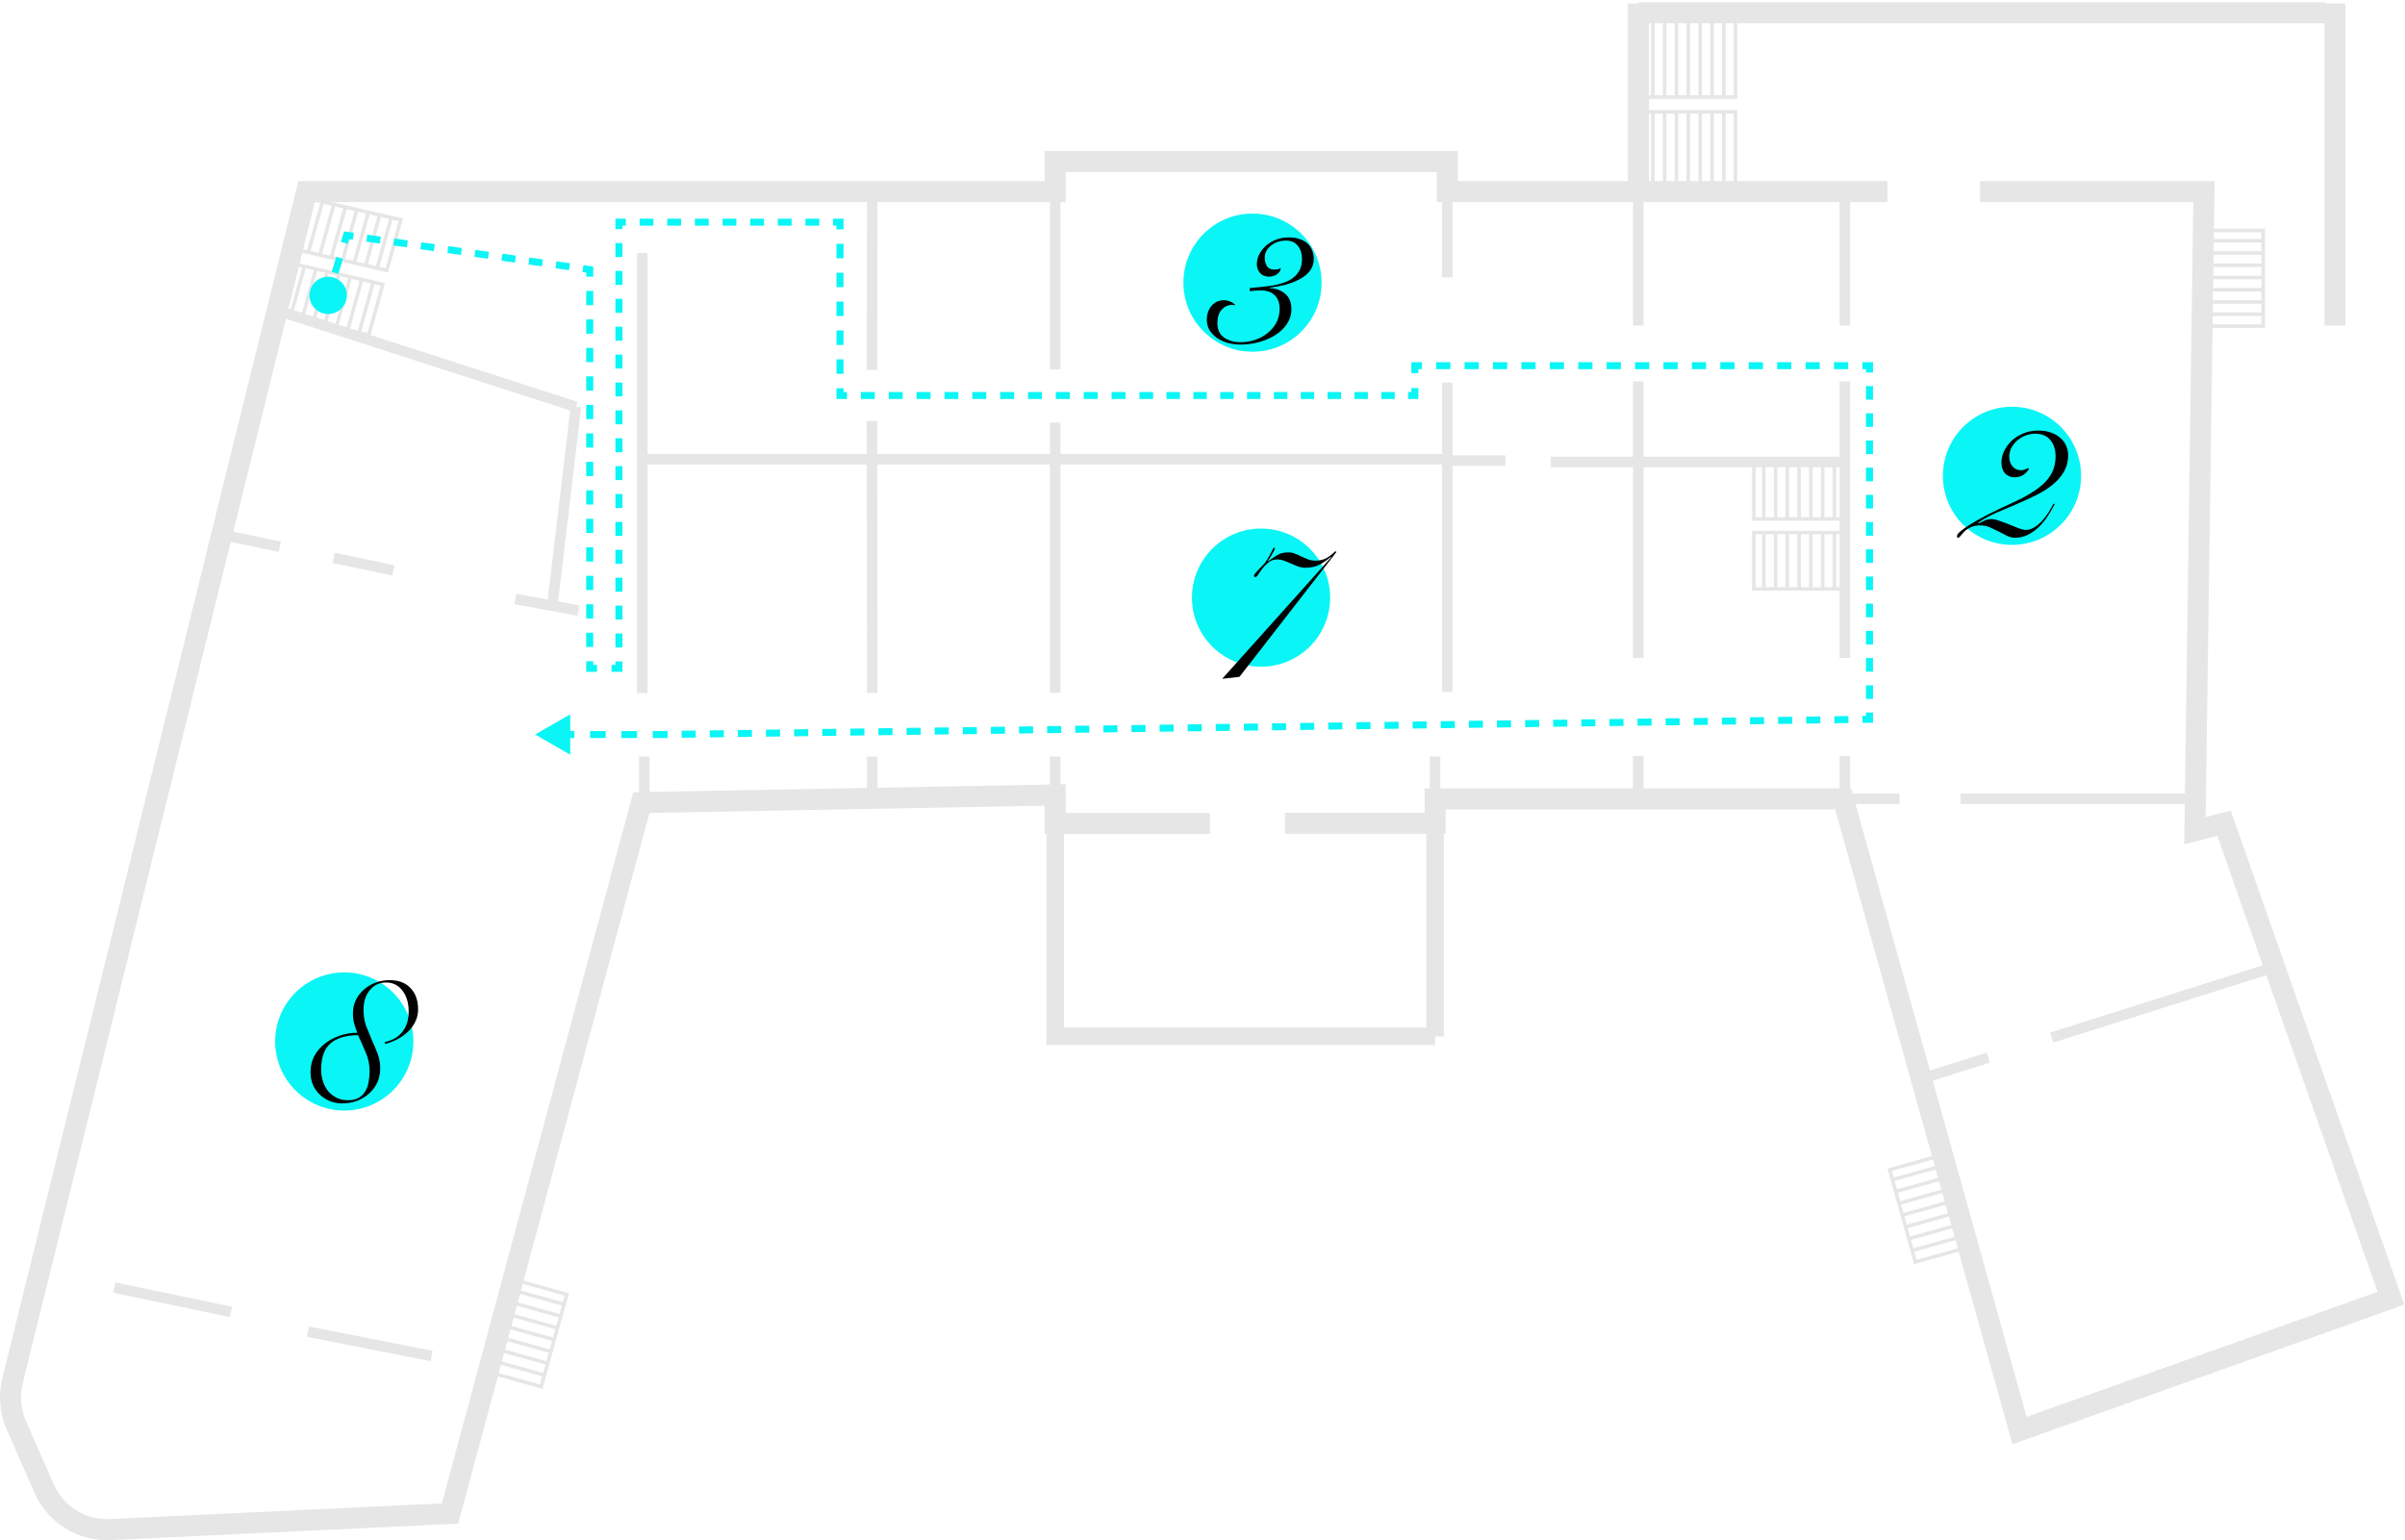 <?xml version="1.0" encoding="UTF-8"?> <svg xmlns="http://www.w3.org/2000/svg" width="687" height="440" viewBox="0 0 687 440" fill="none"> <g opacity="0.3"> <path d="M409.938 296.075V235.212" stroke="#AAAAAA" stroke-width="5" stroke-miterlimit="10"></path> <path d="M301.414 235.212V296.075H301.678H409.938" stroke="#AAAAAA" stroke-width="5" stroke-miterlimit="10"></path> <path d="M367.04 235.218H409.94V228.208H526.504L576.884 408.69L682.997 370.882L635.298 235.187L626.995 237.332L629.57 54.737H565.598M345.615 235.237H301.396V227.108L183.206 229.284L128.56 432.389L31.467 436.979C27.508 437.159 23.586 436.137 20.222 434.051C16.857 431.964 14.208 428.91 12.624 425.292L4.679 407.208C2.918 403.193 2.53 398.713 3.573 394.457L87.576 54.737H301.396V46.157H413.426V54.737H539.167" stroke="#AAAAAA" stroke-width="6" stroke-miterlimit="10"></path> <path d="M469.293 31.96L469.293 54.64L495.736 54.64L495.736 31.96L469.293 31.96Z" stroke="#AAAAAA" stroke-miterlimit="10"></path> <path d="M472.141 54.639L472.141 31.73" stroke="#AAAAAA" stroke-miterlimit="10"></path> <path d="M475.516 54.64L475.516 31.96" stroke="#AAAAAA" stroke-miterlimit="10"></path> <path d="M478.895 54.64L478.895 31.96" stroke="#AAAAAA" stroke-miterlimit="10"></path> <path d="M482.281 54.64L482.281 31.96" stroke="#AAAAAA" stroke-miterlimit="10"></path> <path d="M485.66 54.64L485.66 31.96" stroke="#AAAAAA" stroke-miterlimit="10"></path> <path d="M489.047 54.64L489.047 31.96" stroke="#AAAAAA" stroke-miterlimit="10"></path> <path d="M492.422 54.64L492.422 31.96" stroke="#AAAAAA" stroke-miterlimit="10"></path> <path d="M469.293 5.052L469.293 27.731L495.736 27.731L495.736 5.052L469.293 5.052Z" stroke="#AAAAAA" stroke-miterlimit="10"></path> <path d="M472.141 27.731L472.141 4.822" stroke="#AAAAAA" stroke-miterlimit="10"></path> <path d="M475.516 27.731L475.516 5.052" stroke="#AAAAAA" stroke-miterlimit="10"></path> <path d="M478.895 27.731L478.895 5.052" stroke="#AAAAAA" stroke-miterlimit="10"></path> <path d="M482.281 27.731L482.281 5.052" stroke="#AAAAAA" stroke-miterlimit="10"></path> <path d="M485.66 27.731L485.66 5.052" stroke="#AAAAAA" stroke-miterlimit="10"></path> <path d="M489.047 27.731L489.047 5.052" stroke="#AAAAAA" stroke-miterlimit="10"></path> <path d="M492.422 27.731L492.422 5.052" stroke="#AAAAAA" stroke-miterlimit="10"></path> <path d="M65.987 374.797L32.66 367.85" stroke="#AAAAAA" stroke-width="3" stroke-miterlimit="10"></path> <path d="M123.311 387.398L87.961 380.432" stroke="#AAAAAA" stroke-width="3" stroke-miterlimit="10"></path> <path d="M79.928 156.191L64.156 152.901" stroke="#AAAAAA" stroke-width="3" stroke-miterlimit="10"></path> <path d="M183.461 72.258L183.461 198.015" stroke="#AAAAAA" stroke-width="3" stroke-miterlimit="10"></path> <path d="M79.191 88.68L164.52 116.232" stroke="#AAAAAA" stroke-width="3" stroke-miterlimit="10"></path> <path d="M249.164 54.769L249.089 105.671" stroke="#AAAAAA" stroke-width="3" stroke-miterlimit="10"></path> <path d="M249.086 120.251L249.167 197.943" stroke="#AAAAAA" stroke-width="3" stroke-miterlimit="10"></path> <path d="M301.414 120.709V197.943" stroke="#AAAAAA" stroke-width="3" stroke-miterlimit="10"></path> <path d="M413.426 109.31V197.674" stroke="#AAAAAA" stroke-width="3" stroke-miterlimit="10"></path> <path d="M468 215.969L468 227.967" stroke="#AAAAAA" stroke-width="3" stroke-miterlimit="10"></path> <path d="M468 54.992V92.987" stroke="#AAAAAA" stroke-width="3" stroke-miterlimit="10"></path> <path d="M527 215.969L527 227.967" stroke="#AAAAAA" stroke-width="3" stroke-miterlimit="10"></path> <path d="M527 54.992V92.987" stroke="#AAAAAA" stroke-width="3" stroke-miterlimit="10"></path> <path d="M468 108.984V187.973" stroke="#AAAAAA" stroke-width="3" stroke-miterlimit="10"></path> <path d="M527 108.984V187.973" stroke="#AAAAAA" stroke-width="3" stroke-miterlimit="10"></path> <path d="M586.098 296.413L649.744 276.284" stroke="#AAAAAA" stroke-width="3" stroke-miterlimit="10"></path> <path d="M548.836 308.195L567.981 302.141" stroke="#AAAAAA" stroke-width="3" stroke-miterlimit="10"></path> <path d="M157.844 172.336L164.521 116.232" stroke="#AAAAAA" stroke-width="3" stroke-miterlimit="10"></path> <path d="M184.051 216.14V229.316" stroke="#AAAAAA" stroke-width="3" stroke-miterlimit="10"></path> <path d="M249.164 216.14V229.316" stroke="#AAAAAA" stroke-width="3" stroke-miterlimit="10"></path> <path d="M301.414 216.14V229.316" stroke="#AAAAAA" stroke-width="3" stroke-miterlimit="10"></path> <path d="M409.938 216.14V229.316" stroke="#AAAAAA" stroke-width="3" stroke-miterlimit="10"></path> <path d="M430.027 131.583H413.426" stroke="#AAAAAA" stroke-width="3" stroke-miterlimit="10"></path> <path d="M468.344 131.981H443" stroke="#AAAAAA" stroke-width="3" stroke-miterlimit="10"></path> <path d="M527 131.981H467" stroke="#AAAAAA" stroke-width="3" stroke-miterlimit="10"></path> <path d="M501 132.143L501 148.241L527.302 148.241L527.302 132.143L501 132.143Z" stroke="#AAAAAA" stroke-miterlimit="10"></path> <path d="M503.832 148.242L503.832 131.981" stroke="#AAAAAA" stroke-miterlimit="10"></path> <path d="M507.195 148.24L507.195 132.142" stroke="#AAAAAA" stroke-miterlimit="10"></path> <path d="M510.555 148.24L510.555 132.142" stroke="#AAAAAA" stroke-miterlimit="10"></path> <path d="M513.922 148.24L513.922 132.142" stroke="#AAAAAA" stroke-miterlimit="10"></path> <path d="M517.281 148.24L517.281 132.142" stroke="#AAAAAA" stroke-miterlimit="10"></path> <path d="M520.648 148.24L520.648 132.142" stroke="#AAAAAA" stroke-miterlimit="10"></path> <path d="M524.008 148.24L524.008 132.142" stroke="#AAAAAA" stroke-miterlimit="10"></path> <path d="M501 152.14L501 168.238L527.302 168.238L527.302 152.14L501 152.14Z" stroke="#AAAAAA" stroke-miterlimit="10"></path> <path d="M503.832 168.239L503.832 151.978" stroke="#AAAAAA" stroke-miterlimit="10"></path> <path d="M507.195 168.237L507.195 152.139" stroke="#AAAAAA" stroke-miterlimit="10"></path> <path d="M510.555 168.237L510.555 152.139" stroke="#AAAAAA" stroke-miterlimit="10"></path> <path d="M513.922 168.237L513.922 152.139" stroke="#AAAAAA" stroke-miterlimit="10"></path> <path d="M517.281 168.237L517.281 152.139" stroke="#AAAAAA" stroke-miterlimit="10"></path> <path d="M520.648 168.237L520.648 152.139" stroke="#AAAAAA" stroke-miterlimit="10"></path> <path d="M524.008 168.237L524.008 152.139" stroke="#AAAAAA" stroke-miterlimit="10"></path> <path d="M560.07 228.209H627.127" stroke="#AAAAAA" stroke-width="3" stroke-miterlimit="10"></path> <path d="M526.508 228.209H542.581" stroke="#AAAAAA" stroke-width="3" stroke-miterlimit="10"></path> <path d="M183.461 131.187L413.138 131.187" stroke="#AAAAAA" stroke-width="3" stroke-miterlimit="10"></path> <path d="M646.491 65.825H629.84V93.17H646.491V65.825Z" stroke="#AAAAAA" stroke-miterlimit="10"></path> <path d="M629.84 68.776H646.654" stroke="#AAAAAA" stroke-miterlimit="10"></path> <path d="M629.84 72.272H646.491" stroke="#AAAAAA" stroke-miterlimit="10"></path> <path d="M629.84 75.774H646.491" stroke="#AAAAAA" stroke-miterlimit="10"></path> <path d="M629.84 79.269H646.491" stroke="#AAAAAA" stroke-miterlimit="10"></path> <path d="M629.84 82.765H646.491" stroke="#AAAAAA" stroke-miterlimit="10"></path> <path d="M629.84 86.26H646.491" stroke="#AAAAAA" stroke-miterlimit="10"></path> <path d="M629.84 89.755H646.491" stroke="#AAAAAA" stroke-miterlimit="10"></path> <path d="M154.585 396.147L139.617 391.969L146.96 365.625L161.928 369.802L154.585 396.147Z" stroke="#AAAAAA" stroke-miterlimit="10"></path> <path d="M146.168 368.463L161.287 372.684" stroke="#AAAAAA" stroke-miterlimit="10"></path> <path d="M145.23 371.833L160.192 376.011" stroke="#AAAAAA" stroke-miterlimit="10"></path> <path d="M144.285 375.205L159.253 379.382" stroke="#AAAAAA" stroke-miterlimit="10"></path> <path d="M143.355 378.568L158.317 382.746" stroke="#AAAAAA" stroke-miterlimit="10"></path> <path d="M142.406 381.939L157.374 386.117" stroke="#AAAAAA" stroke-miterlimit="10"></path> <path d="M141.473 385.31L156.434 389.487" stroke="#AAAAAA" stroke-miterlimit="10"></path> <path d="M140.531 388.674L155.499 392.852" stroke="#AAAAAA" stroke-miterlimit="10"></path> <path d="M547.128 360.528L562.096 356.351L554.747 330.006L539.785 334.183L547.128 360.528Z" stroke="#AAAAAA" stroke-miterlimit="10"></path> <path d="M555.538 332.851L540.426 337.066" stroke="#AAAAAA" stroke-miterlimit="10"></path> <path d="M556.48 336.215L541.512 340.393" stroke="#AAAAAA" stroke-miterlimit="10"></path> <path d="M557.419 339.586L542.457 343.764" stroke="#AAAAAA" stroke-miterlimit="10"></path> <path d="M558.362 342.956L543.395 347.134" stroke="#AAAAAA" stroke-miterlimit="10"></path> <path d="M559.294 346.32L544.332 350.498" stroke="#AAAAAA" stroke-miterlimit="10"></path> <path d="M560.241 349.691L545.273 353.869" stroke="#AAAAAA" stroke-miterlimit="10"></path> <path d="M561.172 353.055L546.211 357.233" stroke="#AAAAAA" stroke-miterlimit="10"></path> <path d="M413.426 54.5V79.269" stroke="#AAAAAA" stroke-width="3" stroke-miterlimit="10"></path> <path d="M301.414 54.769V105.564" stroke="#AAAAAA" stroke-width="3" stroke-miterlimit="10"></path> <path d="M112.38 162.944L95.289 159.386" stroke="#AAAAAA" stroke-width="3" stroke-miterlimit="10"></path> <path d="M165.255 174.419L147.266 171.135" stroke="#AAAAAA" stroke-width="3" stroke-miterlimit="10"></path> <line x1="468.078" y1="3.645" x2="664.337" y2="3.645" stroke="#AAAAAA" stroke-width="6"></line> <line x1="667" y1="1" x2="667" y2="92.987" stroke="#AAAAAA" stroke-width="6"></line> <path d="M468 1L468 54.992" stroke="#AAAAAA" stroke-width="6"></path> <path d="M105.342 95.701L109.367 81.247L83.759 75.345L79.734 89.799L105.342 95.701Z" stroke="#AAAAAA" stroke-miterlimit="10"></path> <path d="M106.609 80.61L102.543 95.211" stroke="#AAAAAA" stroke-miterlimit="10"></path> <path d="M103.337 79.857L99.312 94.311" stroke="#AAAAAA" stroke-miterlimit="10"></path> <path d="M100.064 79.103L96.039 93.557" stroke="#AAAAAA" stroke-miterlimit="10"></path> <path d="M96.787 78.347L92.762 92.801" stroke="#AAAAAA" stroke-miterlimit="10"></path> <path d="M93.517 77.593L89.492 92.048" stroke="#AAAAAA" stroke-miterlimit="10"></path> <path d="M90.24 76.838L86.215 91.293" stroke="#AAAAAA" stroke-miterlimit="10"></path> <path d="M86.962 76.084L82.938 90.539" stroke="#AAAAAA" stroke-miterlimit="10"></path> <path d="M110.483 77.253L114.508 62.799L88.899 56.897L84.874 71.352L110.483 77.253Z" stroke="#AAAAAA" stroke-miterlimit="10"></path> <path d="M111.749 62.162L107.684 76.763" stroke="#AAAAAA" stroke-miterlimit="10"></path> <path d="M108.478 61.409L104.453 75.863" stroke="#AAAAAA" stroke-miterlimit="10"></path> <path d="M105.205 60.655L101.18 75.109" stroke="#AAAAAA" stroke-miterlimit="10"></path> <path d="M101.927 59.9L97.902 74.354" stroke="#AAAAAA" stroke-miterlimit="10"></path> <path d="M98.658 59.146L94.633 73.6" stroke="#AAAAAA" stroke-miterlimit="10"></path> <path d="M95.38 58.39L91.356 72.845" stroke="#AAAAAA" stroke-miterlimit="10"></path> <path d="M92.103 57.636L88.078 72.091" stroke="#AAAAAA" stroke-miterlimit="10"></path> </g> <ellipse cx="98.34" cy="297.533" rx="19.735" ry="19.732" fill="#0AF5F5"></ellipse> <path d="M109.898 297.731C112.178 297.208 113.879 296.198 115 294.703C116.159 293.208 116.738 291.301 116.738 288.984C116.738 286.517 116.14 284.517 114.944 282.984C113.785 281.452 112.234 280.685 110.29 280.685C108.384 280.685 106.833 281.414 105.636 282.872C104.44 284.293 103.842 286.18 103.842 288.535C103.842 290.18 104.085 291.694 104.571 293.077C105.094 294.423 105.636 295.75 106.197 297.058C106.795 298.329 107.337 299.619 107.823 300.927C108.346 302.235 108.608 303.674 108.608 305.244C108.608 306.702 108.328 308.048 107.767 309.281C107.206 310.478 106.421 311.524 105.412 312.421C104.44 313.281 103.3 313.973 101.992 314.496C100.683 314.982 99.282 315.225 97.787 315.225C96.516 315.225 95.319 315.001 94.198 314.552C93.114 314.104 92.161 313.487 91.338 312.702C90.516 311.917 89.862 310.982 89.376 309.898C88.927 308.777 88.703 307.581 88.703 306.31C88.703 304.553 89.077 302.983 89.824 301.6C90.609 300.217 91.637 299.039 92.908 298.067C94.179 297.095 95.6 296.348 97.17 295.824C98.777 295.301 100.403 295.039 102.048 295.039C101.711 294.142 101.412 293.245 101.151 292.348C100.926 291.451 100.814 290.516 100.814 289.545C100.814 288.124 101.095 286.834 101.655 285.676C102.253 284.479 103.038 283.47 104.01 282.648C105.02 281.788 106.141 281.134 107.375 280.685C108.646 280.237 109.954 280.012 111.3 280.012C113.879 280.012 115.879 280.779 117.299 282.311C118.72 283.807 119.43 285.825 119.43 288.367C119.43 289.675 119.149 290.872 118.589 291.956C118.065 293.04 117.355 293.993 116.458 294.815C115.561 295.638 114.552 296.348 113.43 296.946C112.309 297.507 111.169 297.936 110.01 298.235L109.898 297.731ZM91.731 305.637C91.731 306.758 91.899 307.842 92.236 308.889C92.572 309.936 93.058 310.87 93.693 311.692C94.366 312.477 95.17 313.113 96.104 313.599C97.076 314.085 98.16 314.328 99.356 314.328C100.627 314.328 101.655 314.104 102.44 313.655C103.263 313.169 103.898 312.534 104.347 311.749C104.833 310.964 105.15 310.066 105.3 309.057C105.487 308.048 105.58 307.02 105.58 305.973C105.58 304.104 105.207 302.329 104.459 300.647C103.749 298.964 103.02 297.32 102.272 295.712C98.796 295.75 96.16 296.553 94.366 298.123C92.609 299.656 91.731 302.16 91.731 305.637Z" fill="black"></path> <ellipse cx="360.223" cy="170.735" rx="19.735" ry="19.732" fill="#0AF5F5"></ellipse> <path d="M349.128 193.922L380.247 159.214L380.135 159.102C379.051 160.036 377.967 160.784 376.883 161.344C375.799 161.905 374.491 162.185 372.958 162.185C372.21 162.185 371.5 162.073 370.827 161.849C370.155 161.587 369.482 161.307 368.809 161.008C368.173 160.709 367.538 160.447 366.902 160.223C366.267 159.961 365.575 159.83 364.828 159.83C363.893 159.83 363.09 160.092 362.417 160.615C361.744 161.139 361.165 161.718 360.679 162.354C360.193 162.989 359.781 163.569 359.445 164.092C359.109 164.615 358.81 164.877 358.548 164.877C358.324 164.877 358.211 164.727 358.211 164.428C358.211 164.279 358.361 164.036 358.66 163.699C358.959 163.326 359.296 162.952 359.669 162.578C360.043 162.167 360.417 161.774 360.791 161.4C361.165 161.027 361.408 160.746 361.52 160.559C361.893 160.036 362.286 159.382 362.697 158.597C363.108 157.812 363.482 157.102 363.819 156.466L364.267 156.634C363.968 157.27 363.632 157.905 363.258 158.541C362.921 159.139 362.566 159.7 362.192 160.223L362.305 160.335C363.277 159.588 364.155 158.989 364.94 158.541C365.725 158.055 366.772 157.812 368.08 157.812C368.79 157.812 369.426 157.943 369.986 158.204C370.584 158.429 371.183 158.69 371.781 158.989C372.416 159.288 373.052 159.569 373.687 159.83C374.322 160.055 375.033 160.167 375.818 160.167C376.976 160.167 378.004 159.924 378.902 159.438C379.836 158.915 380.677 158.261 381.425 157.476L381.761 157.7L354.062 193.361L349.128 193.922Z" fill="black"></path> <ellipse cx="357.786" cy="80.749" rx="19.735" ry="19.732" fill="#0AF5F5"></ellipse> <path d="M357.008 82.291C357.905 82.179 358.895 82.086 359.979 82.011C361.101 81.899 362.203 81.768 363.287 81.618C364.409 81.432 365.474 81.17 366.483 80.834C367.53 80.497 368.446 80.049 369.231 79.488C370.053 78.89 370.707 78.142 371.193 77.245C371.679 76.348 371.922 75.245 371.922 73.937C371.922 72.479 371.53 71.245 370.745 70.236C369.997 69.227 368.838 68.722 367.268 68.722C366.558 68.722 365.829 68.834 365.082 69.059C364.371 69.283 363.736 69.619 363.175 70.068C362.615 70.479 362.147 71.002 361.774 71.638C361.437 72.236 361.269 72.928 361.269 73.713C361.269 74.535 361.474 75.301 361.886 76.011C362.334 76.684 363.007 77.021 363.904 77.021C364.315 77.021 364.652 77.002 364.914 76.965C365.175 76.89 365.493 76.759 365.867 76.572C365.829 77.282 365.456 77.88 364.745 78.366C364.072 78.815 363.306 79.039 362.446 79.039C361.362 79.039 360.521 78.684 359.923 77.974C359.325 77.264 359.026 76.423 359.026 75.451C359.026 74.442 359.269 73.488 359.755 72.591C360.241 71.657 360.895 70.834 361.717 70.124C362.54 69.414 363.493 68.853 364.577 68.442C365.698 68.031 366.895 67.825 368.166 67.825C369.399 67.825 370.446 67.993 371.306 68.33C372.203 68.629 372.95 69.059 373.548 69.619C374.146 70.18 374.576 70.834 374.838 71.582C375.137 72.329 375.287 73.115 375.287 73.937C375.287 75.282 374.913 76.441 374.165 77.413C373.418 78.348 372.446 79.133 371.25 79.768C370.053 80.404 368.708 80.927 367.212 81.338C365.717 81.712 364.222 81.992 362.727 82.179V82.291C364.558 82.403 366.035 82.964 367.156 83.974C368.315 84.945 368.895 86.403 368.895 88.347C368.895 89.842 368.483 91.225 367.661 92.496C366.839 93.73 365.736 94.795 364.353 95.692C363.007 96.552 361.456 97.225 359.699 97.711C357.979 98.197 356.204 98.44 354.372 98.44C353.139 98.44 351.942 98.29 350.784 97.991C349.625 97.655 348.597 97.188 347.7 96.589C346.803 95.954 346.074 95.206 345.513 94.347C344.99 93.45 344.728 92.44 344.728 91.319C344.728 89.824 345.158 88.534 346.018 87.45C346.915 86.329 348.148 85.768 349.718 85.768C350.242 85.768 350.784 85.88 351.344 86.104C351.905 86.329 352.372 86.627 352.746 87.001L352.69 87.226C352.391 87.151 352.129 87.114 351.905 87.114C350.784 87.114 349.812 87.562 348.989 88.459C348.167 89.356 347.756 90.646 347.756 92.328C347.756 94.16 348.391 95.524 349.662 96.421C350.933 97.318 352.522 97.767 354.428 97.767C355.849 97.767 357.213 97.543 358.521 97.094C359.867 96.645 361.045 96.01 362.054 95.188C363.101 94.365 363.942 93.375 364.577 92.216C365.213 91.02 365.53 89.693 365.53 88.235C365.53 86.553 365.063 85.263 364.129 84.366C363.194 83.431 361.886 82.964 360.204 82.964C359.68 82.964 359.138 82.983 358.578 83.02C358.054 83.058 357.531 83.114 357.008 83.189V82.291Z" fill="black"></path> <ellipse cx="574.735" cy="135.933" rx="19.735" ry="19.732" fill="#0AF5F5"></ellipse> <path d="M586.965 143.98C586.404 145.064 585.75 146.186 585.003 147.344C584.292 148.466 583.47 149.494 582.536 150.428C581.601 151.363 580.554 152.129 579.396 152.727C578.237 153.325 576.966 153.624 575.583 153.624C574.835 153.624 574.069 153.437 573.284 153.064C572.536 152.652 571.751 152.241 570.929 151.83C570.107 151.419 569.265 151.026 568.406 150.653C567.546 150.279 566.63 150.092 565.658 150.092C564.574 150.092 563.658 150.279 562.911 150.653C562.201 150.989 561.621 151.382 561.173 151.83C560.724 152.279 560.35 152.69 560.051 153.064C559.79 153.437 559.565 153.624 559.378 153.624C559.191 153.624 559.079 153.568 559.042 153.456C559.042 153.344 559.042 153.213 559.042 153.064C559.042 152.466 560.332 151.363 562.911 149.755C565.527 148.111 569.508 146.073 574.854 143.644C577.396 142.485 579.47 141.364 581.078 140.279C582.685 139.195 583.937 138.111 584.834 137.027C585.732 135.906 586.348 134.803 586.685 133.719C587.021 132.635 587.189 131.514 587.189 130.355C587.189 128.449 586.685 126.897 585.676 125.701C584.704 124.505 583.264 123.907 581.358 123.907C580.536 123.907 579.676 124.056 578.779 124.355C577.919 124.654 577.134 125.103 576.424 125.701C575.714 126.262 575.116 126.953 574.63 127.776C574.181 128.598 573.957 129.533 573.957 130.579C573.957 131.551 574.256 132.43 574.854 133.215C575.489 133.962 576.293 134.336 577.265 134.336C577.713 134.336 578.069 134.28 578.33 134.168C578.629 134.056 578.984 133.906 579.396 133.719L579.62 133.887C579.209 134.635 578.648 135.233 577.938 135.682C577.228 136.13 576.424 136.355 575.527 136.355C574.368 136.355 573.433 135.981 572.723 135.233C572.05 134.448 571.714 133.401 571.714 132.093C571.714 131.121 571.938 130.112 572.387 129.065C572.873 127.981 573.564 126.991 574.461 126.094C575.359 125.196 576.461 124.468 577.77 123.907C579.078 123.309 580.573 123.01 582.255 123.01C583.713 123.01 584.965 123.215 586.012 123.626C587.096 124.038 587.993 124.58 588.703 125.253C589.414 125.888 589.937 126.636 590.273 127.495C590.61 128.318 590.778 129.159 590.778 130.019C590.778 131.85 590.348 133.476 589.488 134.897C588.666 136.28 587.545 137.532 586.124 138.653C584.741 139.737 583.134 140.728 581.302 141.625C579.508 142.485 577.657 143.326 575.751 144.148C573.845 144.933 571.957 145.737 570.088 146.559C568.256 147.382 566.593 148.298 565.098 149.307L565.21 149.531C565.77 149.232 566.35 148.952 566.948 148.69C567.546 148.428 568.2 148.298 568.91 148.298C569.546 148.298 570.293 148.466 571.153 148.802C572.05 149.101 572.966 149.438 573.901 149.812C574.798 150.185 575.676 150.54 576.536 150.877C577.396 151.213 578.125 151.382 578.723 151.382C579.583 151.382 580.405 151.12 581.19 150.597C582.012 150.073 582.76 149.438 583.433 148.69C584.106 147.943 584.704 147.139 585.227 146.279C585.788 145.382 586.236 144.597 586.573 143.924L586.965 143.98Z" fill="black"></path> <path d="M152.889 209.842L162.889 215.615V204.068L152.889 209.842ZM188.692 209.842V210.842L188.704 210.842L188.692 209.842ZM534.029 104.47H535.029V103.47H534.029V104.47ZM404.159 104.47V103.47H403.159V104.47H404.159ZM404.159 112.983V113.983H405.159V112.983H404.159ZM239.951 112.983H238.951V113.983H239.951V112.983ZM176.796 63.466V62.466H175.796V63.466H176.796ZM176.796 190.938V191.938H177.796V190.938H176.796ZM168.46 77.01H169.46V76.141L168.6 76.02L168.46 77.01ZM88.407 84.379C88.407 87.324 90.795 89.712 93.74 89.712C96.686 89.712 99.074 87.324 99.074 84.379C99.074 81.433 96.686 79.046 93.74 79.046C90.795 79.046 88.407 81.433 88.407 84.379ZM98.991 67.22L99.131 66.23L98.285 66.111L98.035 66.927L98.991 67.22ZM168.46 190.938H167.46V191.938H168.46V190.938ZM239.951 63.466H240.951V62.466H239.951V63.466ZM534.029 205.49L534.041 206.49L535.029 206.478V205.49H534.029ZM94.697 84.671L95.353 82.527L93.44 81.941L92.784 84.086L94.697 84.671ZM96.666 78.237L97.978 73.947L96.066 73.362L94.753 77.652L96.666 78.237ZM99.291 69.658L99.948 67.513L98.035 66.927L97.379 69.072L99.291 69.658ZM98.852 68.21L100.782 68.482L101.061 66.502L99.131 66.23L98.852 68.21ZM104.641 69.026L108.5 69.57L108.779 67.59L104.92 67.046L104.641 69.026ZM112.36 70.114L116.219 70.658L116.498 68.677L112.639 68.133L112.36 70.114ZM120.078 71.202L123.938 71.746L124.217 69.765L120.358 69.221L120.078 71.202ZM127.797 72.289L131.657 72.833L131.936 70.853L128.076 70.309L127.797 72.289ZM135.516 73.377L139.375 73.921L139.654 71.941L135.795 71.397L135.516 73.377ZM143.235 74.465L147.094 75.009L147.373 73.028L143.514 72.484L143.235 74.465ZM150.954 75.553L154.813 76.097L155.092 74.116L151.233 73.572L150.954 75.553ZM158.672 76.64L162.532 77.184L162.811 75.204L158.951 74.66L158.672 76.64ZM166.391 77.728L168.321 78L168.6 76.02L166.67 75.748L166.391 77.728ZM167.46 77.01V79.044H169.46V77.01H167.46ZM167.46 83.113V87.182H169.46V83.113H167.46ZM167.46 91.251V95.32H169.46V91.251H167.46ZM167.46 99.388V103.457H169.46V99.388H167.46ZM167.46 107.526V111.595H169.46V107.526H167.46ZM167.46 115.664V119.733H169.46V115.664H167.46ZM167.46 123.802V127.871H169.46V123.802H167.46ZM167.46 131.939V136.008H169.46V131.939H167.46ZM167.46 140.077V144.146H169.46V140.077H167.46ZM167.46 148.215V152.284H169.46V148.215H167.46ZM167.46 156.353V160.421H169.46V156.353H167.46ZM167.46 164.49V168.559H169.46V164.49H167.46ZM167.46 172.628V176.697H169.46V172.628H167.46ZM167.46 180.766V184.835H169.46V180.766H167.46ZM167.46 188.903V190.938H169.46V188.903H167.46ZM168.46 191.938H170.544V189.938H168.46V191.938ZM174.712 191.938H176.796V189.938H174.712V191.938ZM177.796 190.938V188.946H175.796V190.938H177.796ZM177.796 184.963V180.979H175.796V184.963H177.796ZM177.796 176.996V173.012H175.796V176.996H177.796ZM177.796 169.029V165.045H175.796V169.029H177.796ZM177.796 161.062V157.078H175.796V161.062H177.796ZM177.796 153.095V149.111H175.796V153.095H177.796ZM177.796 145.128V141.144H175.796V145.128H177.796ZM177.796 137.161V133.177H175.796V137.161H177.796ZM177.796 129.194V125.21H175.796V129.194H177.796ZM177.796 121.227V117.243H175.796V121.227H177.796ZM177.796 113.26V109.276H175.796V113.26H177.796ZM177.796 105.293V101.309H175.796V105.293H177.796ZM177.796 97.326V93.343H175.796V97.326H177.796ZM177.796 89.359V85.376H175.796V89.359H177.796ZM177.796 81.392V77.409H175.796V81.392H177.796ZM177.796 73.425V69.442H175.796V73.425H177.796ZM177.796 65.458V63.466H175.796V65.458H177.796ZM176.796 64.466H178.77V62.466H176.796V64.466ZM182.717 64.466H186.664V62.466H182.717V64.466ZM190.611 64.466H194.559V62.466H190.611V64.466ZM198.506 64.466H202.453V62.466H198.506V64.466ZM206.4 64.466H210.347V62.466H206.4V64.466ZM214.295 64.466H218.242V62.466H214.295V64.466ZM222.189 64.466H226.136V62.466H222.189V64.466ZM230.083 64.466H234.031V62.466H230.083V64.466ZM237.978 64.466H239.951V62.466H237.978V64.466ZM238.951 63.466V65.529H240.951V63.466H238.951ZM238.951 69.656V73.782H240.951V69.656H238.951ZM238.951 77.909V82.035H240.951V77.909H238.951ZM238.951 86.162V90.288H240.951V86.162H238.951ZM238.951 94.414V98.541H240.951V94.414H238.951ZM238.951 102.667V106.794H240.951V102.667H238.951ZM238.951 110.92V112.983H240.951V110.92H238.951ZM239.951 113.983H241.941V111.983H239.951V113.983ZM245.919 113.983H249.897V111.983H245.919V113.983ZM253.876 113.983H257.854V111.983H253.876V113.983ZM261.832 113.983H265.81V111.983H261.832V113.983ZM269.789 113.983H273.767V111.983H269.789V113.983ZM277.745 113.983H281.724V111.983H277.745V113.983ZM285.702 113.983H289.68V111.983H285.702V113.983ZM293.658 113.983H297.637V111.983H293.658V113.983ZM301.615 113.983H305.593V111.983H301.615V113.983ZM309.572 113.983H313.55V111.983H309.572V113.983ZM317.528 113.983H321.507V111.983H317.528V113.983ZM325.485 113.983H327.474V111.983H325.485V113.983ZM327.474 113.983H329.391V111.983H327.474V113.983ZM333.225 113.983H337.06V111.983H333.225V113.983ZM340.894 113.983H344.728V111.983H340.894V113.983ZM348.562 113.983H352.397V111.983H348.562V113.983ZM356.231 113.983H360.065V111.983H356.231V113.983ZM363.899 113.983H367.734V111.983H363.899V113.983ZM371.568 113.983H375.402V111.983H371.568V113.983ZM379.236 113.983H383.071V111.983H379.236V113.983ZM386.905 113.983H390.739V111.983H386.905V113.983ZM394.573 113.983H398.408V111.983H394.573V113.983ZM402.242 113.983H404.159V111.983H402.242V113.983ZM405.159 112.983V110.855H403.159V112.983H405.159ZM405.159 106.599V104.47H403.159V106.599H405.159ZM404.159 105.47H406.188V103.47H404.159V105.47ZM410.247 105.47H414.305V103.47H410.247V105.47ZM418.363 105.47H422.422V103.47H418.363V105.47ZM426.48 105.47H430.539V103.47H426.48V105.47ZM434.597 105.47H438.656V103.47H434.597V105.47ZM442.714 105.47H446.772V103.47H442.714V105.47ZM450.831 105.47H454.889V103.47H450.831V105.47ZM458.948 105.47H463.006V103.47H458.948V105.47ZM467.065 105.47H471.123V103.47H467.065V105.47ZM475.181 105.47H479.24V103.47H475.181V105.47ZM483.298 105.47H487.357V103.47H483.298V105.47ZM491.415 105.47H495.474V103.47H491.415V105.47ZM499.532 105.47H503.59V103.47H499.532V105.47ZM507.649 105.47H511.707V103.47H507.649V105.47ZM515.766 105.47H519.824V103.47H515.766V105.47ZM523.883 105.47H527.941V103.47H523.883V105.47ZM531.999 105.47H534.029V103.47H531.999V105.47ZM533.029 104.47V106.413H535.029V104.47H533.029ZM533.029 110.298V114.184H535.029V110.298H533.029ZM533.029 118.069V121.955H535.029V118.069H533.029ZM533.029 125.84V129.725H535.029V125.84H533.029ZM533.029 133.611V137.496H535.029V133.611H533.029ZM533.029 141.381V145.267H535.029V141.381H533.029ZM533.029 149.152V153.038H535.029V149.152H533.029ZM533.029 156.923V160.808H535.029V156.923H533.029ZM533.029 164.694V168.579H535.029V164.694H533.029ZM533.029 172.464V176.35H535.029V172.464H533.029ZM533.029 180.235V184.121H535.029V180.235H533.029ZM533.029 188.006V191.891H535.029V188.006H533.029ZM533.029 195.777V199.662H535.029V195.777H533.029ZM533.029 203.547V205.49H535.029V203.547H533.029ZM534.016 204.49L532.008 204.516L532.033 206.515L534.041 206.49L534.016 204.49ZM527.993 204.566L523.977 204.617L524.002 206.617L528.018 206.566L527.993 204.566ZM519.962 204.667L515.946 204.718L515.971 206.718L519.987 206.667L519.962 204.667ZM511.931 204.769L507.915 204.819L507.94 206.819L511.956 206.768L511.931 204.769ZM503.899 204.87L499.884 204.92L499.909 206.92L503.925 206.87L503.899 204.87ZM495.868 204.971L491.853 205.022L491.878 207.021L495.894 206.971L495.868 204.971ZM487.837 205.072L483.822 205.123L483.847 207.123L487.862 207.072L487.837 205.072ZM479.806 205.173L475.791 205.224L475.816 207.224L479.831 207.173L479.806 205.173ZM471.775 205.275L467.76 205.325L467.785 207.325L471.8 207.274L471.775 205.275ZM463.744 205.376L459.728 205.426L459.754 207.426L463.769 207.376L463.744 205.376ZM455.713 205.477L451.697 205.528L451.723 207.527L455.738 207.477L455.713 205.477ZM447.682 205.578L443.666 205.629L443.691 207.629L447.707 207.578L447.682 205.578ZM439.651 205.679L435.635 205.73L435.66 207.73L439.676 207.679L439.651 205.679ZM431.62 205.781L427.604 205.831L427.629 207.831L431.645 207.78L431.62 205.781ZM423.589 205.882L419.573 205.932L419.598 207.932L423.614 207.882L423.589 205.882ZM415.557 205.983L411.542 206.034L411.567 208.033L415.583 207.983L415.557 205.983ZM407.526 206.084L403.511 206.135L403.536 208.135L407.552 208.084L407.526 206.084ZM399.495 206.185L395.48 206.236L395.505 208.236L399.521 208.185L399.495 206.185ZM391.464 206.287L387.449 206.337L387.474 208.337L391.489 208.286L391.464 206.287ZM383.433 206.388L379.418 206.438L379.443 208.438L383.458 208.388L383.433 206.388ZM375.402 206.489L371.386 206.54L371.412 208.539L375.427 208.489L375.402 206.489ZM367.371 206.59L363.355 206.641L363.381 208.641L367.396 208.59L367.371 206.59ZM359.34 206.691L355.324 206.742L355.349 208.742L359.365 208.691L359.34 206.691ZM351.309 206.793L347.293 206.843L347.318 208.843L351.334 208.792L351.309 206.793ZM343.278 206.894L339.262 206.944L339.287 208.944L343.303 208.894L343.278 206.894ZM335.246 206.995L331.231 207.046L331.256 209.045L335.272 208.995L335.246 206.995ZM327.215 207.096L323.2 207.147L323.225 209.147L327.241 209.096L327.215 207.096ZM319.184 207.197L315.169 207.248L315.194 209.248L319.209 209.197L319.184 207.197ZM311.153 207.299L307.138 207.349L307.163 209.349L311.178 209.298L311.153 207.299ZM303.122 207.4L299.107 207.45L299.132 209.45L303.147 209.4L303.122 207.4ZM295.091 207.501L291.075 207.552L291.101 209.551L295.116 209.501L295.091 207.501ZM287.06 207.602L283.044 207.653L283.07 209.653L287.085 209.602L287.06 207.602ZM279.029 207.703L275.013 207.754L275.038 209.754L279.054 209.703L279.029 207.703ZM270.998 207.805L266.982 207.855L267.007 209.855L271.023 209.804L270.998 207.805ZM262.967 207.906L258.951 207.956L258.976 209.956L262.992 209.906L262.967 207.906ZM254.935 208.007L250.92 208.058L250.945 210.057L254.961 210.007L254.935 208.007ZM246.904 208.108L242.889 208.159L242.914 210.159L246.93 210.108L246.904 208.108ZM238.873 208.209L234.858 208.26L234.883 210.26L238.898 210.209L238.873 208.209ZM230.842 208.311L226.827 208.361L226.852 210.361L230.867 210.31L230.842 208.311ZM222.811 208.412L218.796 208.462L218.821 210.462L222.836 210.412L222.811 208.412ZM214.78 208.513L210.764 208.564L210.79 210.563L214.805 210.513L214.78 208.513ZM206.749 208.614L202.733 208.665L202.759 210.665L206.774 210.614L206.749 208.614ZM198.718 208.715L194.702 208.766L194.727 210.766L198.743 210.715L198.718 208.715ZM190.687 208.817L188.679 208.842L188.704 210.842L190.712 210.816L190.687 208.817ZM188.692 208.842H186.454V210.842H188.692V208.842ZM181.979 208.842H177.504V210.842H181.979V208.842ZM173.028 208.842H168.553V210.842H173.028V208.842ZM164.078 208.842H159.602V210.842H164.078V208.842Z" fill="#0AF5F5"></path> </svg> 